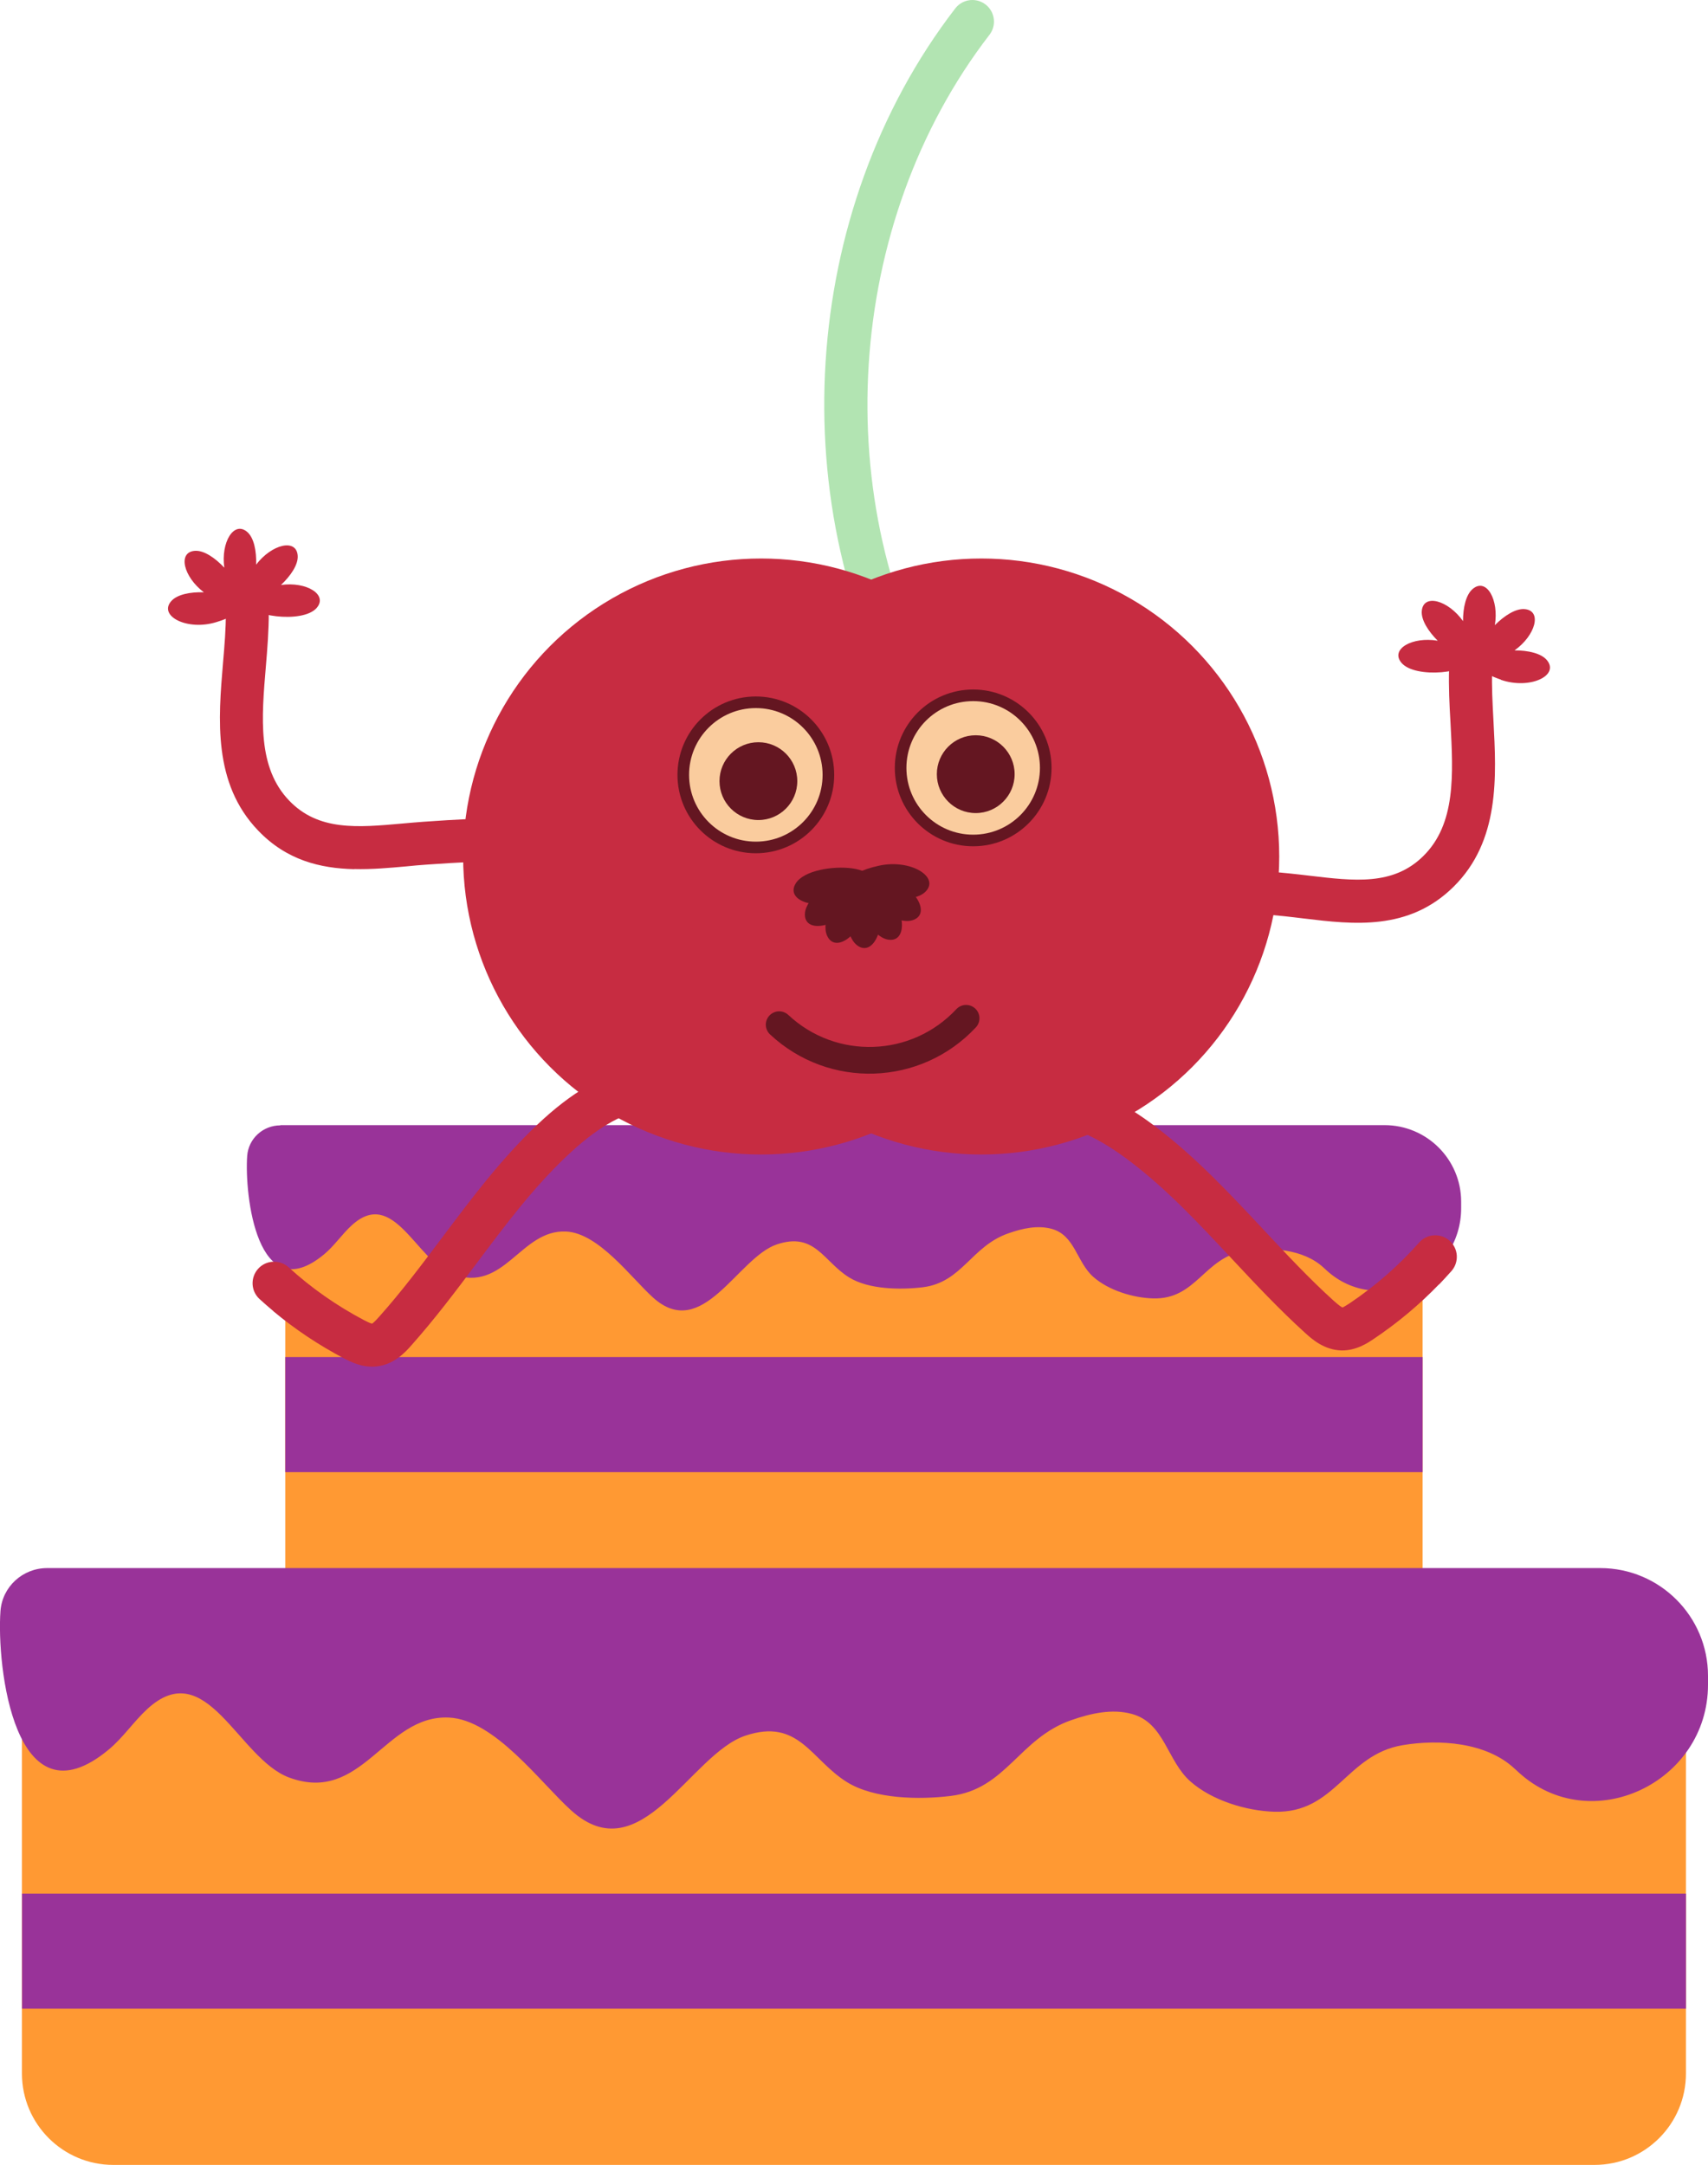 <?xml version="1.0" encoding="UTF-8"?>
<svg id="uuid-11ad66bf-af6c-4473-b9f7-87c5f035b4f4" data-name="Laag 2" xmlns="http://www.w3.org/2000/svg" viewBox="0 0 147.11 186.4">
  <g id="uuid-6cc9cdbe-3538-47d6-968a-584e3fa6b4c6" data-name="Laag 1">
    <g>
      <rect x="24.57" y="103.84" width="97.96" height="32.65" style="fill: #f93;"/>
      <path d="M1.9,143.59h143.31v34.95c0,4.34-3.52,7.87-7.87,7.87H9.76c-4.34,0-7.87-3.52-7.87-7.87v-34.95h0Z" style="fill: #f93;"/>
      <path d="M24.15,96.88h95.1c3.64,0,6.6,2.95,6.6,6.6v.54c0,6-7.17,9.41-11.6,5.36-.08-.07-.16-.15-.24-.22-1.73-1.62-4.63-1.81-6.86-1.43-3.46.58-4.11,4.18-7.84,4.07-1.73-.05-3.82-.69-5.14-1.85-1.44-1.27-1.58-3.59-3.59-4.14-1.22-.33-2.51-.04-3.71.38-3.22,1.11-3.99,4.23-7.39,4.65-1.91.23-4.66.2-6.35-.85-2.21-1.37-2.94-3.94-6.22-2.84-3.38,1.13-6.4,8.43-10.67,4.57-1.9-1.72-4.68-5.55-7.49-5.68-3.94-.18-5.29,5.34-9.79,3.67-3.12-1.16-5.05-7.53-8.68-4.19-.84.77-1.48,1.75-2.36,2.48-5.78,4.8-6.87-5.16-6.63-8.47.11-1.49,1.36-2.63,2.86-2.63Z" style="fill: #939;"/>
      <path d="M4.06,135.02h133.77c5.12,0,9.28,4.15,9.28,9.28v.76c0,8.44-10.09,13.24-16.32,7.54-.11-.1-.22-.21-.34-.31-2.43-2.28-6.51-2.55-9.65-2.02-4.87.82-5.78,5.88-11.03,5.73-2.43-.07-5.38-.97-7.23-2.6-2.03-1.78-2.23-5.05-5.05-5.82-1.71-.47-3.54-.05-5.21.53-4.52,1.57-5.61,5.95-10.4,6.53-2.69.33-6.56.28-8.93-1.19-3.11-1.93-4.14-5.54-8.75-4-4.75,1.58-9.01,11.86-15.01,6.43-2.67-2.41-6.58-7.81-10.53-7.99-5.54-.25-7.45,7.51-13.77,5.16-4.39-1.64-7.1-10.6-12.21-5.89-1.18,1.09-2.08,2.46-3.32,3.49C1.23,157.41-.3,143.39.04,138.73c.15-2.1,1.91-3.71,4.02-3.71Z" style="fill: #939;"/>
      <rect x="1.9" y="163.05" width="143.31" height="9.91" style="fill: #939;"/>
      <rect x="24.57" y="116.85" width="97.96" height="9.91" style="fill: #939;"/>
    </g>
    <g>
      <path d="M24.19,50.38c.84-.79,1.51-1.76,1.45-2.54-.11-1.5-2.24-.98-3.58.78.04-1.16-.18-2.31-.77-2.82-1.14-.98-2.28.89-1.97,3.08-.79-.84-1.76-1.51-2.54-1.45-1.5.11-.98,2.24.78,3.57-1.16-.04-2.31.18-2.82.77-1.11,1.28,1.41,2.58,3.92,1.79,1.78-.55,2.23-1.11,1.97-1.57.08-.06.13-.15.16-.25.1.01.19-.01.29-.07.06.08.15.13.25.16-.13,1.2,4.74,1.92,5.95.51.98-1.14-.89-2.28-3.08-1.97Z" style="fill: #c72c41;"/>
      <path d="M30.5,74.84c-2.91-.07-5.82-.76-8.28-3.34-3.89-4.06-3.42-9.57-3.01-14.44.13-1.51.25-2.94.24-4.27,0-1.02.82-1.86,1.84-1.86,1.03-.01,1.86.82,1.86,1.84,0,1.5-.12,3.07-.25,4.6-.38,4.48-.73,8.71,2,11.56,2.52,2.63,5.87,2.33,9.76,1.98.6-.05,1.2-.11,1.79-.15,5.52-.4,11.09-.52,16.64-.37,1.02.03,1.83.88,1.8,1.9-.03,1.02-.88,1.82-1.9,1.8h0c-5.39-.14-10.88-.03-16.27.36-.57.04-1.15.09-1.72.15-1.45.13-2.97.27-4.49.23Z" style="fill: #c72c41;"/>
      <g>
        <path d="M79.97,61.81c-10.75-18.33-9.19-43.12,3.78-59.95" style="fill: none; stroke: #b2e4b2; stroke-linecap: round; stroke-linejoin: round; stroke-width: 3.72px;"/>
        <g>
          <circle cx="65.55" cy="73.75" r="25.66" style="fill: #c72c41;"/>
          <circle cx="84.52" cy="73.75" r="25.66" style="fill: #c72c41;"/>
        </g>
      </g>
      <g>
        <circle cx="65.1" cy="66.72" r="6.25" style="fill: #facc9e; stroke: #641621; stroke-linecap: round; stroke-linejoin: round;"/>
        <circle cx="65.32" cy="67.26" r="3.35" style="fill: #641621;"/>
        <circle cx="83.82" cy="66.12" r="6.25" style="fill: #facc9e; stroke: #641621; stroke-linecap: round; stroke-linejoin: round;"/>
        <circle cx="84.04" cy="66.66" r="3.35" style="fill: #641621;"/>
      </g>
      <g>
        <path d="M79.7,76.79c-1.88,1.84-10.24-.88-3.99-2.25,2.73-.6,5.28.99,3.99,2.25Z" style="fill: #641621;"/>
        <path d="M78.58,79.24c-2.52.75-8.66-5.53-2.49-3.85,2.7.74,4.21,3.34,2.49,3.85Z" style="fill: #641621;"/>
        <path d="M76.45,80.9c-2.58-.51-5.1-8.93-.41-4.57,2.05,1.9,2.18,4.91.41,4.57Z" style="fill: #641621;"/>
        <path d="M73.79,81.37c-2.05-1.65-.37-10.27,1.76-4.23.93,2.64-.35,5.36-1.76,4.23Z" style="fill: #641621;"/>
        <path d="M71.23,80.55c-1.05-2.41,4.45-9.27,3.52-2.93-.4,2.77-2.8,4.59-3.52,2.93Z" style="fill: #641621;"/>
        <path d="M69.33,78.64c.19-2.62,8.25-6.14,4.48-.96-1.64,2.26-4.61,2.76-4.48.96Z" style="fill: #641621;"/>
        <path d="M68.54,76.06c1.39-2.24,10.15-1.6,4.41,1.23-2.51,1.24-5.37.3-4.41-1.23Z" style="fill: #641621;"/>
      </g>
      <path d="M67.11,88.23c4.6,4.3,11.8,4.05,16.1-.55" style="fill: none; stroke: #641621; stroke-linecap: round; stroke-linejoin: round; stroke-width: 2.3px;"/>
      <path d="M129.27,58.52c-1.76-.61-2.2-1.18-1.92-1.63-.07-.06-.12-.15-.15-.25-.1,0-.19-.02-.29-.07-.07.08-.15.12-.25.15.09,1.21-4.79,1.78-5.97.33-.95-1.17.96-2.25,3.14-1.88-.82-.82-1.45-1.81-1.37-2.58.15-1.5,2.27-.91,3.55.89,0-1.16.25-2.3.86-2.79,1.17-.95,2.25.96,1.88,3.14.82-.82,1.81-1.46,2.59-1.38,1.5.15.91,2.27-.89,3.55,1.16,0,2.31.25,2.8.86,1.07,1.32-1.49,2.53-3.97,1.68Z" style="fill: #c72c41;"/>
      <path d="M128.13,56.53c-.33-.42-.83-.7-1.4-.72-1.02-.04-1.88.76-1.92,1.79-.05,1.5.03,3.08.12,4.61.24,4.49.47,8.73-2.34,11.5-2.59,2.56-5.94,2.15-9.82,1.69-.6-.07-1.19-.14-1.78-.2-5.5-.56-11.09-.85-16.62-.86-1.02,0-1.85.83-1.86,1.85,0,1.02.83,1.85,1.85,1.86,5.4,0,10.87.29,16.25.84.57.06,1.14.13,1.72.2,4.22.51,9,1.08,12.86-2.73,4-3.95,3.7-9.47,3.44-14.34-.08-1.51-.16-2.95-.11-4.27.02-.45-.13-.87-.38-1.2Z" style="fill: #c72c41;"/>
      <path d="M123.94,110.59c-1.7,1.76-3.58,3.33-5.61,4.69-.53.36-1.52,1.02-2.78,1-1.5-.03-2.57-.99-3.14-1.51-2.24-2.03-4.32-4.25-6.33-6.4-2.86-3.06-5.56-5.95-8.73-8.36-2.66-2.02-4.92-3.06-7.11-3.27-2.29-.22-4.69.48-7.02,1.15-.98.29-2.01-.28-2.3-1.26-.28-.98.28-2.01,1.26-2.3,2.54-.74,5.41-1.57,8.41-1.28,2.91.28,5.77,1.55,9,4.01,3.42,2.6,6.36,5.75,9.2,8.78,1.95,2.09,3.97,4.26,6.1,6.18.47.42.67.54.75.56.02-.01.19-.09.62-.37,2.2-1.48,4.21-3.23,5.97-5.22.66-.76,1.85-.84,2.62-.16.77.68.84,1.85.16,2.62-.35.39-.7.77-1.06,1.15Z" style="fill: #c72c41;"/>
      <path d="M23.54,112.89c-.4-.33-.79-.68-1.18-1.03-.76-.69-.81-1.86-.12-2.62.69-.76,1.87-.8,2.62-.12,1.96,1.79,4.15,3.32,6.49,4.55.45.24.63.29.7.3.04-.02.22-.15.64-.63,1.91-2.14,3.68-4.5,5.4-6.79,2.5-3.33,5.08-6.77,8.2-9.72,2.95-2.79,5.66-4.36,8.52-4.95,2.95-.61,5.89-.09,8.49.37,1.01.18,1.68,1.14,1.5,2.15-.18,1.01-1.14,1.68-2.15,1.5-2.38-.42-4.85-.86-7.1-.39-2.16.44-4.29,1.72-6.72,4.02-2.9,2.74-5.27,5.9-7.78,9.25-1.76,2.35-3.59,4.78-5.6,7.04-.51.58-1.47,1.65-2.96,1.83-1.25.16-2.3-.4-2.87-.69-2.17-1.14-4.21-2.5-6.08-4.06Z" style="fill: #c72c41;"/>
    </g>
  </g>
</svg>